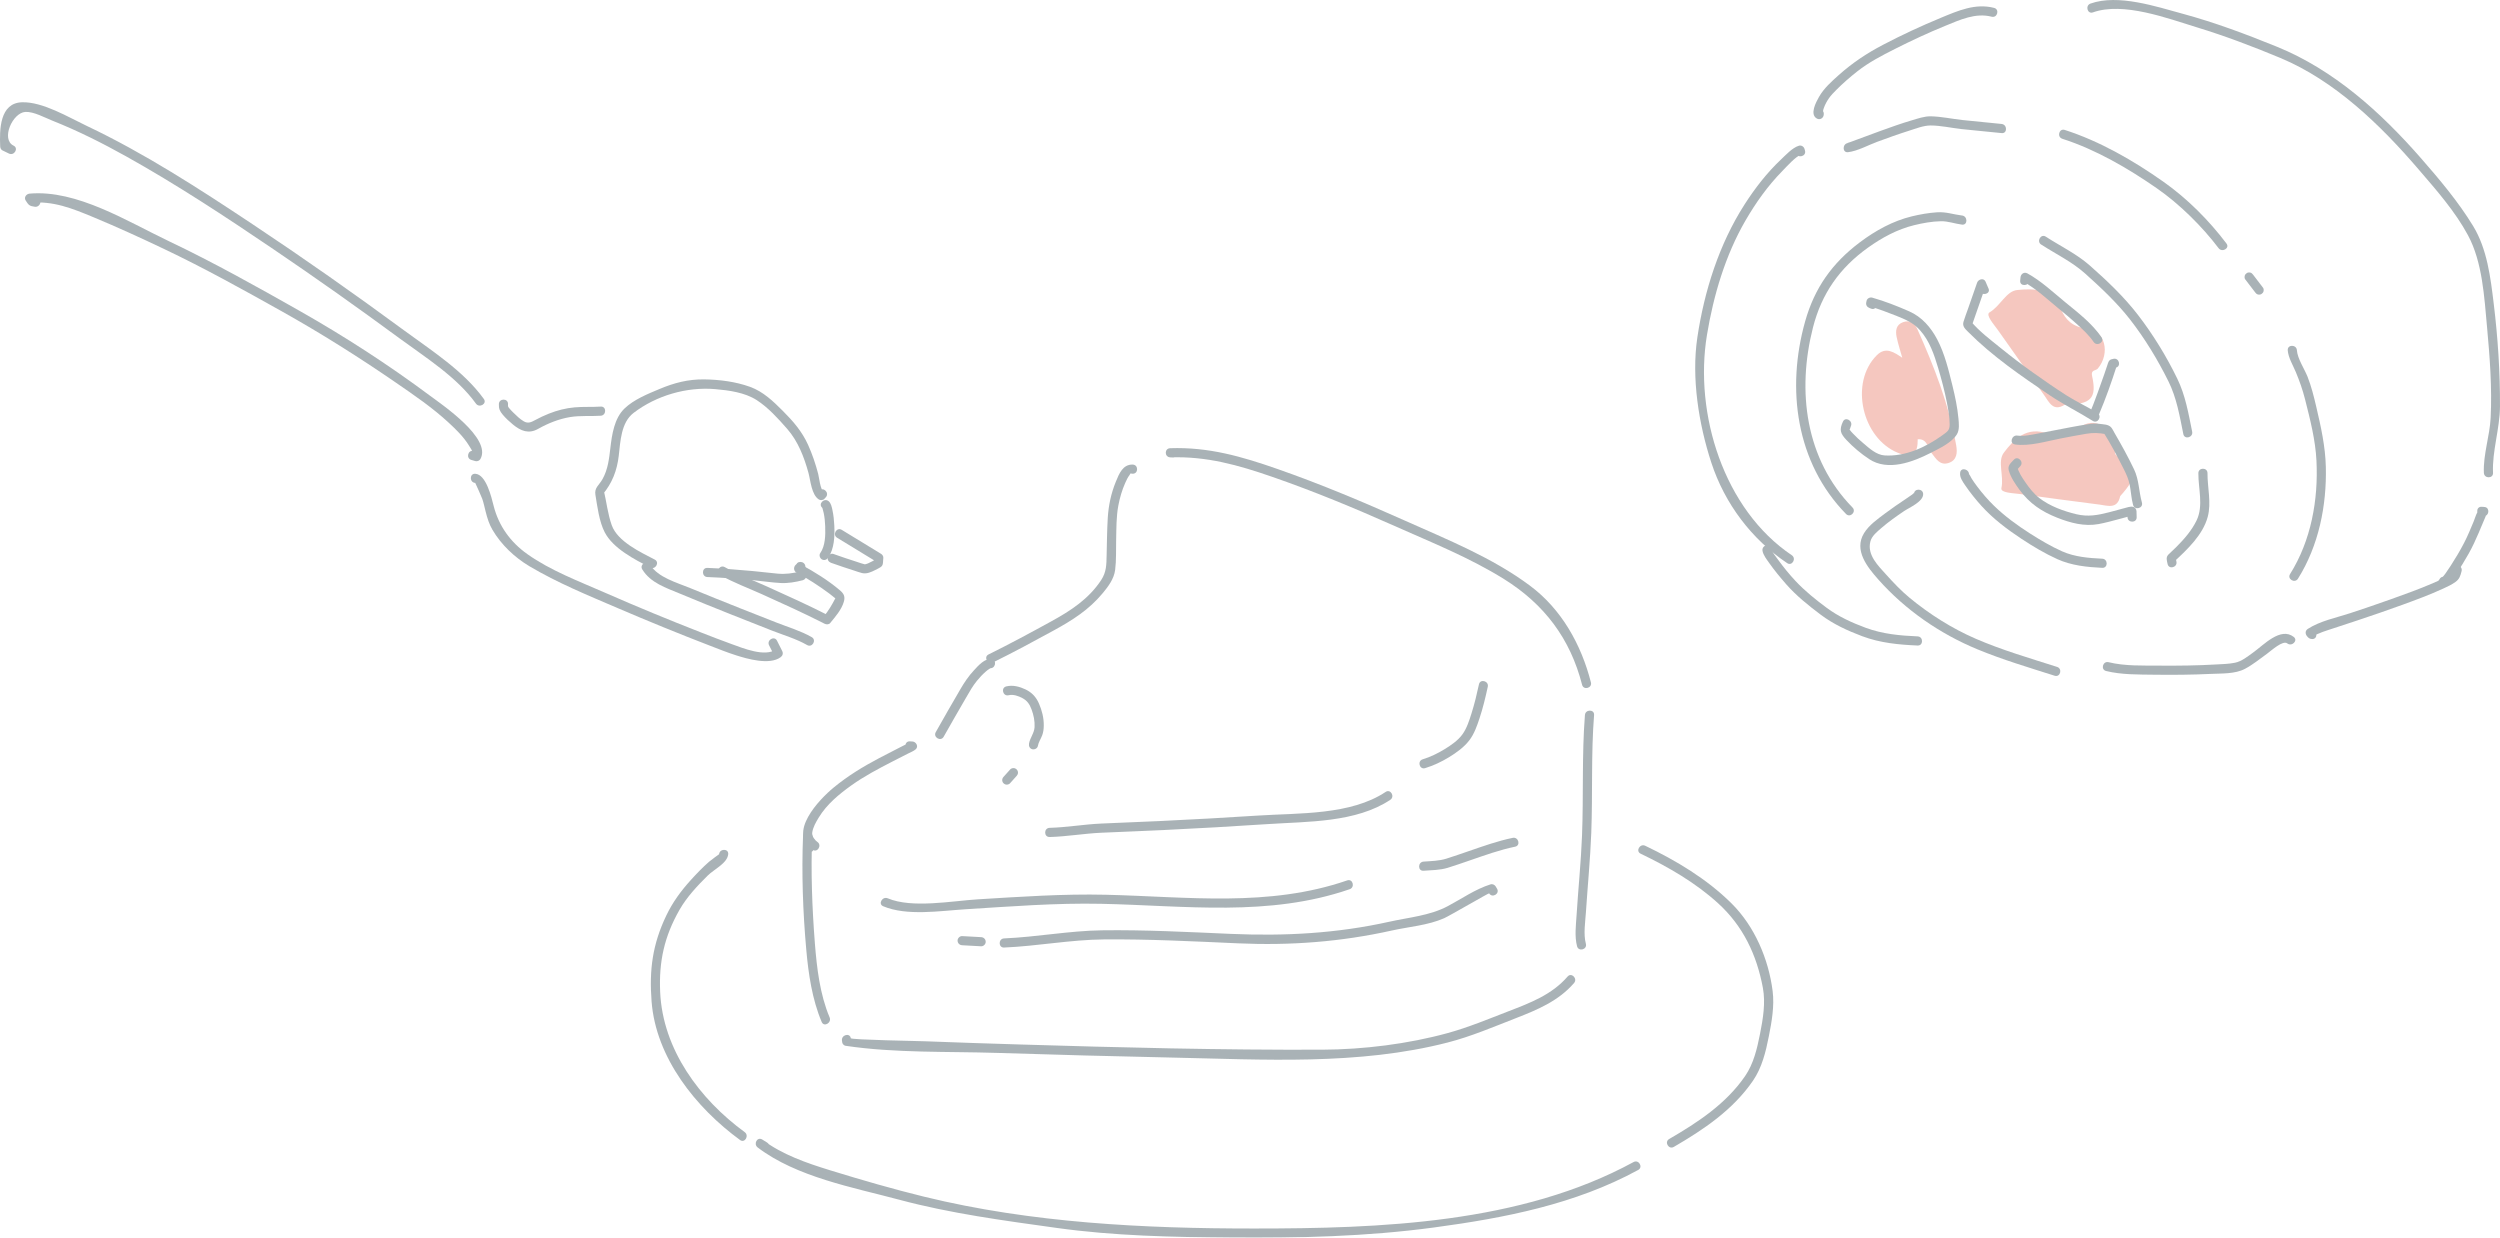 <?xml version="1.0" encoding="UTF-8"?>
<svg id="_レイヤー_2" data-name="レイヤー 2" xmlns="http://www.w3.org/2000/svg" viewBox="0 0 139.41 69.018">
  <defs>
    <style>
      .cls-1 {
        fill: #54666d;
      }

      .cls-1, .cls-2 {
        stroke-width: 0px;
      }

      .cls-2 {
        fill: #ec9080;
      }

      .cls-3 {
        opacity: .5;
      }
    </style>
  </defs>
  <g id="_画像" data-name="画像">
    <g class="cls-3">
      <g>
        <g>
          <path class="cls-2" d="M115.134,22.573c-.653.398-.865-.148-1.144-.537-.861-1.204-1.722-2.407-2.571-3.619-.223-.319-.716-.856-.474-.998.605-.354.926-1.186,1.545-1.247.931-.091,1.957-.099,2.46,1.111.205.492.599.96,1.402,1.031,1.042.093,1.344,1.381.631,2.239-.112.134-.4.051-.319.418.276,1.25-.062,1.584-1.531,1.602Z"/>
          <path class="cls-2" d="M118.231,27.665c-.154.749-.698.532-1.172.471-1.467-.19-2.935-.38-4.4-.585-.385-.054-1.114-.06-1.053-.333.153-.684-.237-1.486.14-1.981.568-.743,1.262-1.499,2.49-1.043.499.186,1.111.216,1.71-.323.778-.699,1.926-.042,2.068,1.064.022.173-.235.327.088.518,1.103.65,1.117,1.125.129,2.212Z"/>
          <path class="cls-2" d="M109.083,24.823c-.401-2.259-1.225-4.378-2.159-6.46-.154-.344-.415-.532-.798-.399-.395.137-.435.48-.364.823.081.392.208.775.315,1.162-.449-.298-.916-.642-1.42-.139-1.531,1.528-.832,4.63,1.184,5.444.839.338,1.106.033,1.098-.76.542-.035.553.48.772.767.249.326.466.71.945.558.478-.152.502-.578.428-.995Z"/>
        </g>
        <g>
          <path class="cls-1" d="M100.654,8.4l-.027-.096c-.037-.129-.181-.22-.314-.178-.365.114-.722.508-.988.759-.789.741-1.461,1.612-2.044,2.521-1.419,2.215-2.242,4.819-2.63,7.412-.337,2.254.077,4.834.781,6.985.748,2.283,2.239,4.263,4.229,5.6.273.184.529-.258.258-.441-3.786-2.543-5.458-7.882-4.731-12.285.363-2.202,1.025-4.44,2.146-6.376.576-.995,1.25-1.942,2.056-2.764.258-.264.753-.823,1.059-.919l-.314-.178.027.096c.089.316.582.181.492-.136h0Z"/>
          <path class="cls-1" d="M98.284,30.719c.045.241.23.473.367.667.292.414.615.807.949,1.188.563.643,1.248,1.191,1.93,1.704.701.527,1.497.893,2.315,1.2,1,.375,2.027.473,3.089.519.328.014.328-.496,0-.51-.995-.042-1.956-.132-2.895-.479-.764-.282-1.516-.624-2.172-1.111-.613-.454-1.228-.948-1.749-1.507-.345-.369-.669-.768-.965-1.177-.129-.178-.334-.406-.376-.63-.06-.322-.552-.186-.492.136h0Z"/>
          <path class="cls-1" d="M106.734,27.552c-.003-.134.028-.059-.106.028-.127.083-.251.174-.377.259-.379.254-.757.51-1.122.785-.417.314-.91.657-1.186,1.112-.578.948.194,1.896.798,2.577,1.506,1.699,3.438,3.032,5.534,3.898,1.401.579,2.859,1.011,4.302,1.471.314.1.448-.392.136-.492-1.524-.487-3.072-.936-4.543-1.573-1.319-.572-2.589-1.375-3.696-2.293-.461-.382-.879-.824-1.28-1.268-.454-.503-1.084-1.104-.895-1.854.08-.318.375-.549.612-.755.395-.344.826-.646,1.259-.941.282-.192,1.083-.528,1.074-.954-.007-.328-.518-.329-.51,0h0Z"/>
          <path class="cls-1" d="M103.053,8.487c.545-.067,1.124-.395,1.635-.582.586-.214,1.173-.429,1.768-.615.371-.116.805-.293,1.199-.293.563,0,1.158.138,1.718.2.748.083,1.499.144,2.247.225.326.036.324-.475,0-.51-.732-.08-1.466-.139-2.198-.22-.579-.064-1.184-.197-1.766-.206-.349-.005-.72.128-1.051.225-.586.172-1.161.38-1.736.587-.426.153-.849.311-1.273.47-.136.051-.272.104-.409.152-.033.012-.233.068-.134.056-.322.039-.326.55,0,.51h0Z"/>
          <path class="cls-1" d="M115,7.738c1.872.6,3.664,1.645,5.272,2.761,1.286.893,2.541,2.145,3.445,3.34.196.259.639.005.441-.258-.984-1.302-2.191-2.512-3.524-3.451-1.669-1.176-3.545-2.259-5.498-2.885-.313-.101-.448.392-.136.492h0Z"/>
          <path class="cls-1" d="M125.201,15.576c.162.212.325.424.487.637l.07.092c.042.055.083.098.152.117.061.017.142.009.197-.026.054-.035.102-.087.117-.152.014-.062.015-.143-.026-.197-.162-.212-.325-.424-.487-.637l-.07-.092c-.042-.055-.083-.098-.152-.117-.061-.017-.142-.009-.197.026-.054.035-.102.087-.117.152-.014.062-.015.143.026.197h0Z"/>
          <path class="cls-1" d="M127.573,19.529c.028.413.298.85.453,1.224.206.496.38.989.512,1.51.282,1.117.58,2.271.637,3.426.109,2.181-.297,4.451-1.472,6.324-.175.279.266.535.441.258,1.159-1.848,1.607-4.084,1.554-6.24-.028-1.139-.275-2.242-.534-3.348-.133-.571-.273-1.135-.488-1.681-.171-.432-.56-1.003-.592-1.472-.022-.326-.533-.328-.51,0h0Z"/>
          <path class="cls-1" d="M117.445,37.418c.864.213,1.797.194,2.682.207,1.055.015,2.113.004,3.167-.046.601-.029,1.337.01,1.886-.278.439-.23.835-.553,1.234-.843.254-.185.889-.77,1.133-.58.256.2.62-.159.361-.361-.739-.576-1.676.453-2.266.872-.308.219-.63.489-1.008.567-.336.07-.693.076-1.034.096-1.055.061-2.114.075-3.171.066-.933-.008-1.936.033-2.848-.192-.319-.078-.455.414-.136.492h0Z"/>
          <path class="cls-1" d="M128.927,35.125c.024.001.187.122.077-.017l-.052.401c.345-.223.775-.338,1.161-.469.439-.149.882-.288,1.322-.435.844-.281,1.686-.57,2.522-.874.771-.281,1.544-.567,2.29-.911.231-.106.468-.215.675-.364.227-.164.28-.339.347-.611.078-.319-.414-.455-.492-.136-.068.279-.073.295-.315.433-.258.147-.532.267-.805.384-.768.329-1.555.614-2.342.894-.746.265-1.495.522-2.247.769-.769.253-1.685.434-2.373.879-.151.097-.155.269-.052.401.081.104.145.159.284.167.328.018.327-.492,0-.51h0Z"/>
          <path class="cls-1" d="M101.191,6.358l-.002.032.384-.22c.063.132.095.122.094-.03l.038-.118c.065-.188.169-.379.283-.542.118-.169.265-.318.41-.464.368-.371.767-.716,1.177-1.039.64-.504,1.365-.878,2.09-1.245.919-.464,1.854-.901,2.807-1.29.822-.335,1.691-.743,2.592-.51.318.082.454-.41.136-.492-1.048-.271-2.015.159-2.97.554-1.099.454-2.179.957-3.232,1.508-.899.47-1.701,1.006-2.461,1.683-.406.361-.832.744-1.103,1.221-.162.286-.534.973-.118,1.205.175.098.373-.027.384-.22l.002-.032c.018-.328-.492-.327-.51,0h0Z"/>
          <path class="cls-1" d="M116.709.691c1.698-.604,4.167.335,5.806.836,1.571.48,3.123,1.07,4.639,1.702,3.048,1.271,5.596,3.745,7.722,6.224.978,1.14,2.036,2.338,2.75,3.669.807,1.502.907,3.447,1.06,5.105.154,1.674.286,3.392.202,5.074-.05,1.012-.423,2.06-.377,3.069.015.327.525.329.51,0-.055-1.211.381-2.467.388-3.696.01-1.916-.118-3.842-.349-5.743-.178-1.463-.365-3.041-1.146-4.323-.827-1.358-1.887-2.616-2.93-3.808-2.238-2.556-4.844-4.905-8.011-6.193-1.715-.698-3.465-1.353-5.253-1.839-1.485-.403-3.609-1.115-5.146-.569-.307.109-.175.602.136.492h0Z"/>
          <path class="cls-1" d="M138.386,28.77l.124.007c.285.016.351-.442.068-.501-.391-.081-.526.541-.639.81-.168.4-.331.803-.531,1.188-.226.438-.481.862-.749,1.276-.096.148-.194.296-.297.44-.074.104-.125.167-.268.275l.349.349.045-.073c.171-.281-.27-.538-.441-.258l-.045.073c-.125.205.138.508.349.349.255-.192.421-.408.597-.67.255-.378.495-.768.718-1.166.209-.375.388-.761.556-1.155.087-.203.172-.407.257-.611.031-.074.063-.149.095-.223.009-.022.073-.16.043-.142l-.197.026.021.004.068-.501-.124-.007c-.328-.018-.327.492,0,.51h0Z"/>
          <path class="cls-1" d="M109.41,12.018c-.499-.061-.877-.213-1.397-.179-.472.031-.947.115-1.405.226-1.052.255-2.023.792-2.885,1.439-1.555,1.166-2.533,2.55-3.059,4.41-1.062,3.759-.516,7.893,2.279,10.749.23.235.591-.126.361-.361-2.633-2.691-3.111-6.498-2.203-10.049.481-1.879,1.484-3.312,3.064-4.442.782-.56,1.642-1.027,2.579-1.255.481-.117.981-.208,1.477-.219.421-.009.781.139,1.19.189.325.04.322-.471,0-.51h0Z"/>
          <path class="cls-1" d="M109.305,26.352c-.039.269.149.517.293.729.271.399.578.777.901,1.135.641.708,1.418,1.295,2.212,1.821.645.427,1.318.83,2.024,1.148.777.35,1.651.442,2.495.48.328.015.328-.495,0-.51-.747-.034-1.547-.101-2.237-.41-.622-.279-1.217-.629-1.791-.996-.716-.458-1.409-.963-2.019-1.557-.336-.327-.644-.687-.926-1.062-.112-.149-.222-.301-.32-.46-.031-.049-.07-.15-.11-.192-.043-.044-.007-.153-.03.01.046-.321-.446-.46-.492-.136h0Z"/>
          <path class="cls-1" d="M113.824,13.636c.829.539,1.709.952,2.453,1.619.879.788,1.768,1.62,2.496,2.552.831,1.065,1.547,2.247,2.147,3.456.463.934.625,1.93.832,2.946.065.322.557.185.492-.136-.207-1.019-.374-2.02-.831-2.96-.606-1.247-1.345-2.453-2.191-3.551-.775-1.007-1.723-1.906-2.673-2.745-.749-.662-1.637-1.08-2.468-1.62-.276-.179-.532.262-.258.441h0Z"/>
          <path class="cls-1" d="M122.59,26.386c-.008.857.292,1.816-.095,2.626-.272.569-.7,1.056-1.143,1.499-.139.139-.289.268-.427.407-.162.163-.093.335-.051.536.069.321.561.185.492-.136l-.054-.252-.066.248c.734-.681,1.596-1.491,1.865-2.491.213-.792-.019-1.636-.012-2.438.003-.328-.507-.329-.51,0h0Z"/>
          <path class="cls-1" d="M110.889,16.094c-.055-.133-.109-.265-.17-.396-.099-.216-.401-.127-.466.061-.167.479-.334.959-.501,1.438-.086.247-.184.492-.259.743-.077.257.09.399.266.576,1.34,1.347,2.969,2.465,4.539,3.525.777.525,1.613.934,2.405,1.431.279.175.535-.266.258-.441-.558-.351-1.163-.624-1.719-.979-.644-.411-1.272-.848-1.895-1.291-.611-.434-1.204-.886-1.786-1.358-.573-.464-1.194-.928-1.668-1.498l.066.248c.262-.754.525-1.507.787-2.261l-.466.061c.042.091.08.182.118.274.124.299.618.168.492-.136h0Z"/>
          <path class="cls-1" d="M113.163,15.651l.018-.186-.384.22c.735.403,1.369,1.004,2.014,1.534.337.276.674.551.995.846.338.31.685.623.943,1.005.183.271.625.016.441-.258-.523-.773-1.303-1.368-2.018-1.954-.678-.556-1.345-1.19-2.117-1.613-.181-.099-.365.029-.384.22l-.018.186c-.032.327.478.324.51,0h0Z"/>
          <path class="cls-1" d="M117.849,20.011c-.036.009-.074.015-.11.026-.15.05-.178.179-.221.314-.057.178-.118.355-.18.531-.118.335-.237.669-.358,1.003-.075.207-.151.413-.231.618-.028.072-.057.144-.086.216-.014.034-.028.069-.042.103-.006.014-.012.028-.018.042-.018.042.024-.057-.004.008-.054.127-.038.273.092.349.107.063.295.036.349-.092.385-.905.716-1.842,1.014-2.779l-.178.178.11-.026c.319-.077.184-.569-.136-.492h0Z"/>
          <path class="cls-1" d="M112.361,24.785c.813.117,1.763-.182,2.564-.336.467-.089.933-.179,1.402-.258.407-.069.697-.054,1.114.021l-.152-.117c.422.668.793,1.377,1.149,2.082.14.278.254.533.318.84.079.376.091.776.194,1.145.089.316.581.182.492-.136-.175-.622-.155-1.258-.439-1.854-.329-.69-.702-1.364-1.086-2.024-.059-.1-.112-.223-.188-.312-.151-.177-.434-.17-.653-.2-.216-.03-.393-.016-.608.016-.652.098-1.3.229-1.947.354-.282.054-.563.112-.845.164-.363.067-.811.173-1.18.12-.321-.046-.46.445-.136.492h0Z"/>
          <path class="cls-1" d="M112.3,25.635c-.174.192-.361.325-.281.606.111.388.365.757.601,1.078.557.757,1.226,1.205,2.094,1.549.738.292,1.521.503,2.313.356.38-.071.754-.173,1.127-.274.161-.043.321-.088.482-.13.073-.019.318-.033.181-.064l-.187-.246.009.333c.009.328.519.329.51,0l-.009-.333c-.003-.108-.077-.222-.187-.246-.163-.036-.351.037-.507.078-.281.074-.561.153-.843.226-.63.162-1.171.261-1.815.107-.712-.17-1.48-.449-2.065-.9-.307-.237-.559-.559-.777-.876-.183-.266-.391-.568-.458-.889l-.066.248.239-.263c.221-.242-.139-.604-.361-.361h0Z"/>
          <path class="cls-1" d="M104.481,16.72l-.095-.038.178.314.018-.086-.314.178c.498.141.985.327,1.465.517.512.203.967.394,1.341.817.531.6.78,1.346,1.005,2.099.187.626.355,1.259.482,1.9.08.405.156.82.159,1.234.003.341-.114.406-.411.621-.917.663-2.068,1.195-3.219,1.12-.459-.03-.857-.404-1.194-.689-.199-.169-.394-.345-.572-.536-.06-.064-.122-.129-.172-.201-.012-.017-.031-.04-.037-.059.036.111.061-.066.097-.144.137-.296-.302-.555-.441-.258-.213.46-.149.659.192,1.024.375.401.813.767,1.27,1.069,1.044.691,2.425.166,3.434-.349.467-.238,1.18-.568,1.462-1.041.15-.252.107-.611.081-.888-.057-.612-.185-1.217-.332-1.813-.214-.866-.431-1.785-.848-2.579-.357-.679-.859-1.26-1.569-1.572-.667-.293-1.358-.565-2.059-.763-.127-.036-.285.044-.314.178l-.018.086c-.031.146.043.26.178.314l.095.038c.305.121.438-.372.136-.492h0Z"/>
        </g>
      </g>
      <g>
        <g>
          <path class="cls-1" d="M63.162,25.905c-.549-.008-.75.497-.939.958-.265.647-.408,1.327-.45,2.023-.042.69-.045,1.381-.063,2.072-.013.53-.005.933-.305,1.39-.696,1.058-1.707,1.712-2.788,2.305-1.154.634-2.313,1.259-3.493,1.842-.294.145-.036.586.258.441,1.144-.565,2.266-1.17,3.385-1.783,1.036-.568,1.953-1.146,2.722-2.072.315-.38.631-.797.696-1.299.07-.547.043-1.116.056-1.666.015-.643.004-1.307.125-1.941.081-.424.205-.851.381-1.245.067-.149.14-.309.24-.438.119-.153-.033-.078.176-.075.328.005.329-.506,0-.51h0Z"/>
          <path class="cls-1" d="M55.305,36.762c-.37-.087-.77.376-.988.611-.303.325-.548.688-.769,1.071-.458.793-.922,1.583-1.367,2.383-.16.287.281.545.441.258.413-.743.846-1.476,1.269-2.213.179-.313.356-.625.585-.905.155-.19.324-.371.511-.531.056-.048.113-.094.176-.133.017-.011.067-.028.079-.045-.023.009-.021.008.004,0-.025.005-.05.004-.075-.003.319.075.456-.417.136-.492h0Z"/>
          <path class="cls-1" d="M56.247,38.77c.247-.063.541.038.761.156.273.146.406.341.513.629.118.316.19.654.171.992s-.253.591-.31.919c-.024.136.036.275.178.314.123.034.29-.042.314-.178.039-.223.166-.391.245-.604.062-.168.084-.354.086-.533.006-.424-.1-.85-.27-1.237-.156-.356-.389-.61-.742-.78-.33-.159-.718-.264-1.082-.171-.318.081-.183.574.136.492h0Z"/>
          <path class="cls-1" d="M56.333,42.907c-.108.121-.217.241-.325.362l-.046.051c-.045.05-.075.111-.075.18,0,.063.028.137.075.18.049.045.112.078.18.075.066-.003.135-.024.18-.075.108-.121.217-.241.325-.362l.046-.051c.045-.05.075-.111.075-.18,0-.063-.028-.137-.075-.18-.049-.045-.112-.078-.18-.075-.066.003-.135.024-.18.075h0Z"/>
          <path class="cls-1" d="M50.734,41.852l.147.008-.18-.436c.089-.078-.104.045-.143.064-.122.063-.245.124-.367.186-.393.2-.786.401-1.176.607-.896.473-1.746.992-2.53,1.638-.813.67-2.587,2.528-1.166,3.468.275.182.53-.26.258-.441-.118-.078-.309-.306-.285-.504.036-.303.213-.605.369-.86.449-.734,1.11-1.28,1.803-1.777.718-.515,1.498-.924,2.281-1.329.302-.156.605-.31.908-.463.134-.068.295-.127.41-.228.177-.155.025-.424-.18-.436l-.147-.008c-.328-.018-.327.492,0,.51h0Z"/>
          <path class="cls-1" d="M45.391,47.227l-.109-.703c-.046-.295-.49-.207-.501.068-.085,2.111-.009,4.256.179,6.359.12,1.349.328,2.785.862,4.041.128.301.568.042.441-.258-.541-1.272-.715-2.766-.822-4.129-.156-1.993-.23-4.016-.15-6.014l-.501.068.109.703c.05.324.542.186.492-.136h0Z"/>
          <path class="cls-1" d="M65.398,25.003l-.144-.008v.51c2.027-.069,3.783.425,5.685,1.084,2.324.805,4.587,1.744,6.833,2.744,2.05.912,4.194,1.769,6.101,2.961,2.244,1.403,3.691,3.317,4.351,5.894.081.318.574.183.492-.136-.541-2.112-1.635-4.08-3.408-5.399-2.099-1.561-4.584-2.557-6.958-3.618-2.336-1.044-4.684-2.033-7.101-2.878-2.01-.703-3.853-1.236-5.995-1.163-.329.011-.327.492,0,.51l.144.008c.328.018.327-.492,0-.51h0Z"/>
          <path class="cls-1" d="M82.473,38.159c-.117.545-.247,1.088-.415,1.619-.126.399-.262.836-.512,1.179-.248.339-.629.599-.982.816-.386.237-.797.438-1.231.57-.313.095-.18.588.136.492.464-.141.91-.353,1.324-.604.417-.253.842-.557,1.141-.946.274-.356.431-.809.571-1.231.19-.576.333-1.167.46-1.759.069-.32-.423-.457-.492-.136h0Z"/>
          <path class="cls-1" d="M58.53,46.676c.961-.026,1.912-.195,2.873-.239,1.151-.052,2.302-.093,3.453-.149,1.948-.094,3.895-.203,5.841-.333,2.209-.147,4.915-.076,6.831-1.354.272-.181.017-.624-.258-.441-1.954,1.303-4.845,1.173-7.094,1.318-1.831.119-3.664.22-5.497.307-1.092.052-2.185.09-3.277.14-.961.044-1.912.212-2.873.239-.328.009-.329.519,0,.51h0Z"/>
          <path class="cls-1" d="M88.382,39.872c-.175,2.226-.074,4.491-.162,6.723-.058,1.476-.209,2.941-.302,4.414-.035.564-.123,1.201.025,1.759.084.317.576.183.492-.136-.145-.548-.034-1.205.002-1.76.098-1.48.242-2.953.299-4.436.083-2.179-.015-4.391.156-6.564.026-.327-.485-.326-.51,0h0Z"/>
          <path class="cls-1" d="M46.951,58.03l.017.109c.012.077.101.167.178.178,2.765.413,5.682.309,8.472.398,3.239.103,6.48.191,9.72.259,5.093.107,10.409.446,15.397-.841,1.294-.334,2.557-.872,3.8-1.357,1.199-.468,2.376-.957,3.241-1.959.214-.247-.146-.61-.361-.361-.873,1.012-2.081,1.468-3.29,1.934-1.113.43-2.24.9-3.392,1.217-2.218.61-4.702.918-6.998.928-5.625.023-11.251-.121-16.873-.291-1.755-.053-3.51-.11-5.265-.178-.366-.014-4.14-.081-4.153-.17-.05-.324-.542-.186-.492.136h0Z"/>
          <path class="cls-1" d="M49.248,50.535c1.318.559,3.18.257,4.586.17,2.517-.157,5.048-.358,7.572-.305,4.68.099,9.343.742,13.858-.814.309-.106.176-.599-.136-.492-4.39,1.513-8.908.909-13.457.801-2.385-.056-4.77.111-7.15.256-1.436.088-3.665.516-5.015-.057-.299-.127-.559.313-.258.441h0Z"/>
          <path class="cls-1" d="M79.381,48.557c.448-.033.923-.032,1.355-.166.424-.131.842-.279,1.262-.423.83-.285,1.634-.576,2.494-.754.321-.067.185-.559-.136-.492-.843.175-1.629.457-2.443.737-.417.143-.834.289-1.254.422-.412.13-.844.134-1.278.166-.326.024-.328.534,0,.51h0Z"/>
          <path class="cls-1" d="M55.991,52.839c1.858-.079,3.7-.437,5.56-.453,2.5-.022,5.008.108,7.505.219,2.902.129,5.721-.083,8.554-.714.96-.214,2.018-.288,2.923-.688.29-.128,2.492-1.412,2.507-1.387.168.282.61.025.441-.258l-.075-.126c-.056-.094-.181-.152-.288-.117-.872.279-1.583.791-2.39,1.218-1.002.53-2.157.621-3.253.866-2.933.653-5.825.807-8.822.678-2.395-.103-4.803-.233-7.201-.2-1.827.025-3.635.374-5.46.452-.327.014-.329.524,0,.51h0Z"/>
          <path class="cls-1" d="M53.653,52.711c.353.019.706.039,1.059.058.133.007.261-.123.255-.255-.006-.145-.112-.247-.255-.255-.353-.019-.706-.039-1.059-.058-.133-.007-.261.123-.255.255.006.145.112.247.255.255h0Z"/>
          <path class="cls-1" d="M40.097,47.637s-.448.32-.563.422c-.359.316-.693.663-1.013,1.017-.553.611-1.013,1.238-1.369,1.984-.764,1.6-.953,3.019-.818,4.78.242,3.152,2.47,5.932,4.936,7.733.265.194.52-.249.258-.441-2.513-1.836-4.57-4.614-4.714-7.806-.077-1.699.227-3.105,1.085-4.602.408-.711.99-1.329,1.57-1.903.345-.341,1.089-.68,1.139-1.185.033-.327-.478-.324-.51,0h0Z"/>
          <path class="cls-1" d="M91.487,47.604c1.539.739,3.062,1.617,4.327,2.772,1.386,1.265,2.145,2.863,2.49,4.704.159.848.006,1.742-.159,2.578-.162.818-.355,1.655-.833,2.351-1.06,1.543-2.64,2.585-4.233,3.507-.284.165-.027.606.258.441,1.674-.97,3.303-2.069,4.416-3.691.503-.733.714-1.611.884-2.473.162-.816.318-1.695.213-2.527-.228-1.794-1.01-3.619-2.297-4.893-1.376-1.363-3.07-2.376-4.808-3.21-.295-.141-.554.298-.258.441h0Z"/>
          <path class="cls-1" d="M42.781,63.715l-.271-.168c-.287-.178-.511.248-.258.441,2.18,1.657,5.327,2.226,7.899,2.915,2.875.77,5.83,1.16,8.773,1.571,3.203.447,6.438.511,9.669.538,3.812.032,7.596-.053,11.376-.563,3.932-.531,7.862-1.287,11.384-3.208.288-.157.031-.598-.258-.441-6.297,3.435-14.153,3.707-21.165,3.707-6.138,0-12.396-.306-18.387-1.772-1.756-.43-3.497-.935-5.225-1.467-1.319-.406-2.699-.876-3.811-1.721l-.258.441.271.168c.28.173.537-.268.258-.441h0Z"/>
        </g>
        <g>
          <path class="cls-1" d="M.758,8.122c-.722-.349-.058-1.845.662-1.881.461-.023,1.075.319,1.5.487,1.416.562,2.792,1.254,4.122,1.996,2.816,1.573,5.522,3.354,8.19,5.163,2.378,1.611,4.723,3.27,7.037,4.973,1.466,1.078,3.196,2.156,4.272,3.647.19.264.633.009.441-.258-1.131-1.568-2.914-2.697-4.455-3.83-2.773-2.04-5.59-4.021-8.458-5.926-2.978-1.978-6.005-3.945-9.242-5.478-1.007-.477-2.447-1.349-3.602-1.312C-.021,5.743-.029,7.237.01,8.167c.004.085.045.181.126.22l.364.176c.294.142.554-.298.258-.441h0Z"/>
          <path class="cls-1" d="M2.076,11.038c-.153-.022-.118.017-.203-.115l-.22.384c1.32-.115,2.36.309,3.556.805,1.332.553,2.645,1.156,3.948,1.776,2.231,1.061,4.393,2.261,6.548,3.468,2.193,1.228,4.311,2.563,6.382,3.988,1.012.696,2.038,1.396,2.941,2.233.401.372.816.775,1.107,1.243.076.123.217.322.243.468-.024-.134.331-.047.038-.134-.316-.094-.45.399-.136.492l.223.066c.106.032.234-.02.288-.117.643-1.147-2.128-3.02-2.816-3.532-2.313-1.723-4.758-3.306-7.267-4.727-2.396-1.357-4.806-2.705-7.294-3.888-2.302-1.095-5.127-2.881-7.762-2.651-.181.016-.333.208-.22.384.165.257.202.306.508.349.321.046.46-.446.136-.492h0Z"/>
          <path class="cls-1" d="M26.501,26.929c.009,0,.371.827.391.886.081.237.131.488.193.73.091.354.189.679.375.997.486.831,1.238,1.543,2.061,2.033,1.557.926,3.272,1.627,4.934,2.34,1.696.727,3.404,1.426,5.126,2.088.483.186.966.382,1.459.538.637.203,1.868.56,2.487.111.117-.085.159-.215.092-.349l-.291-.577c-.148-.293-.588-.035-.441.258l.291.577.092-.349c-.608.442-1.821-.061-2.482-.299-.577-.208-1.148-.431-1.719-.654-1.783-.698-3.554-1.427-5.307-2.197-1.451-.637-3.059-1.24-4.359-2.165-.944-.672-1.589-1.569-1.874-2.682-.119-.465-.414-1.762-1.027-1.796-.328-.018-.327.492,0,.51h0Z"/>
          <path class="cls-1" d="M35.815,31.751c.461.756,1.326,1.027,2.102,1.353.943.396,1.891.777,2.841,1.156.764.305,1.53.607,2.296.907.642.251,1.353.458,1.955.804.285.164.543-.277.258-.441-.601-.345-1.311-.556-1.952-.807-.676-.265-1.352-.53-2.026-.798-.934-.371-1.867-.746-2.796-1.13-.737-.305-1.803-.588-2.237-1.302-.171-.28-.612-.024-.441.258h0Z"/>
          <path class="cls-1" d="M46.678,29.986c.64.39,1.279.78,1.919,1.171l.275.168-.126-.22-.022.299.126-.22c-.14.078-.303.172-.438.229-.055.023-.113.042-.171.054-.054.011.042.002-.013,0-.021,0-.068-.012-.004.002-.147-.034-.291-.088-.434-.135-.44-.143-.881-.285-1.315-.443-.129-.047-.279.053-.314.178-.039.142.048.266.178.314.43.157.867.298,1.303.439.142.046.285.101.43.135.262.061.511-.056.74-.172.099-.05.205-.1.298-.161.089-.059.119-.14.128-.242.008-.092.014-.185.02-.277.007-.089-.054-.176-.126-.22-.64-.39-1.279-.78-1.919-1.171l-.275-.168c-.281-.171-.538.27-.258.441h0Z"/>
          <path class="cls-1" d="M45.852,28.315c.026.022-.048-.059.005.012.01.014.023.062-.003-.009.006.016.012.031.017.047.025.086.049.172.066.26.048.24.069.462.079.724.019.498.005,1.091-.276,1.496-.079.113-.021.283.092.349.127.074.27.022.349-.092.345-.497.37-1.204.344-1.787-.013-.289-.043-.58-.103-.863-.034-.162-.077-.384-.209-.499-.247-.214-.61.146-.361.361h0Z"/>
          <path class="cls-1" d="M36.514,31.206c-.8-.417-2.073-1.006-2.4-1.916-.223-.621-.294-1.315-.447-1.957l-.066.248c.539-.641.808-1.342.904-2.171.092-.797.127-1.849.824-2.383,1.272-.975,2.968-1.462,4.547-1.328.762.065,1.662.187,2.32.612.641.413,1.204,1.039,1.702,1.607.608.695.943,1.573,1.186,2.455.112.408.167,1.223.581,1.481.092.057.235.042.309-.04l.078-.086c.22-.243-.139-.605-.361-.361l-.078.086.309-.04c-.179-.111-.249-.805-.296-.983-.146-.557-.329-1.102-.566-1.627-.335-.742-.832-1.315-1.404-1.887-.541-.542-1.098-1.078-1.829-1.343-.806-.292-1.709-.406-2.563-.417-.885-.011-1.667.192-2.48.533-.659.276-1.441.589-1.964,1.095-.566.548-.696,1.447-.783,2.19-.072.614-.134,1.2-.442,1.749-.187.332-.457.476-.394.861.107.657.211,1.502.52,2.098.471.91,1.672,1.515,2.534,1.964.291.152.549-.289.258-.441h0Z"/>
          <path class="cls-1" d="M27.819,22.53c-.008.26.048.394.215.593.17.203.369.386.573.553.438.359.874.536,1.4.24.553-.311,1.149-.551,1.777-.657.563-.095,1.147-.038,1.716-.076.326-.022.328-.532,0-.51-.484.032-.973,0-1.455.043-.496.043-.98.168-1.441.352-.261.104-.517.223-.764.358-.218.119-.395.206-.631.07-.215-.124-.409-.316-.585-.489-.079-.078-.159-.158-.229-.244-.076-.092-.07-.106-.066-.232.01-.328-.5-.328-.51,0h0Z"/>
          <path class="cls-1" d="M39.447,32.178c.871.035,1.741.1,2.608.183.489.047.979.123,1.469.15.425.023.84-.052,1.25-.157.1-.026.198-.137.187-.246l-.05-.529c-.031-.324-.541-.327-.51,0l.05.529.187-.246c-.432.111-.843.168-1.289.125-.464-.045-.927-.102-1.391-.145-.836-.078-1.673-.14-2.512-.174-.328-.013-.328.497,0,.51h0Z"/>
          <path class="cls-1" d="M44.65,31.45l-.119-.007c-.254-.014-.346.357-.129.475.637.347,1.254.743,1.836,1.175.102.075.196.162.298.237.025.018.067.051.081.078-.022-.044-.01-.092-.039-.036-.192.367-.375.681-.644,1.01l.309-.04c-1.147-.587-2.325-1.117-3.499-1.648-.771-.349-1.591-.647-2.326-1.068-.285-.163-.543.277-.258.441.736.421,1.555.719,2.326,1.068,1.174.531,2.352,1.061,3.499,1.648.093.047.236.05.309-.04.286-.351.629-.737.76-1.182.085-.291.006-.453-.213-.64-.658-.56-1.426-1.032-2.183-1.444l-.129.475.119.007c.328.018.327-.492,0-.51h0Z"/>
        </g>
      </g>
    </g>
  </g>
</svg>